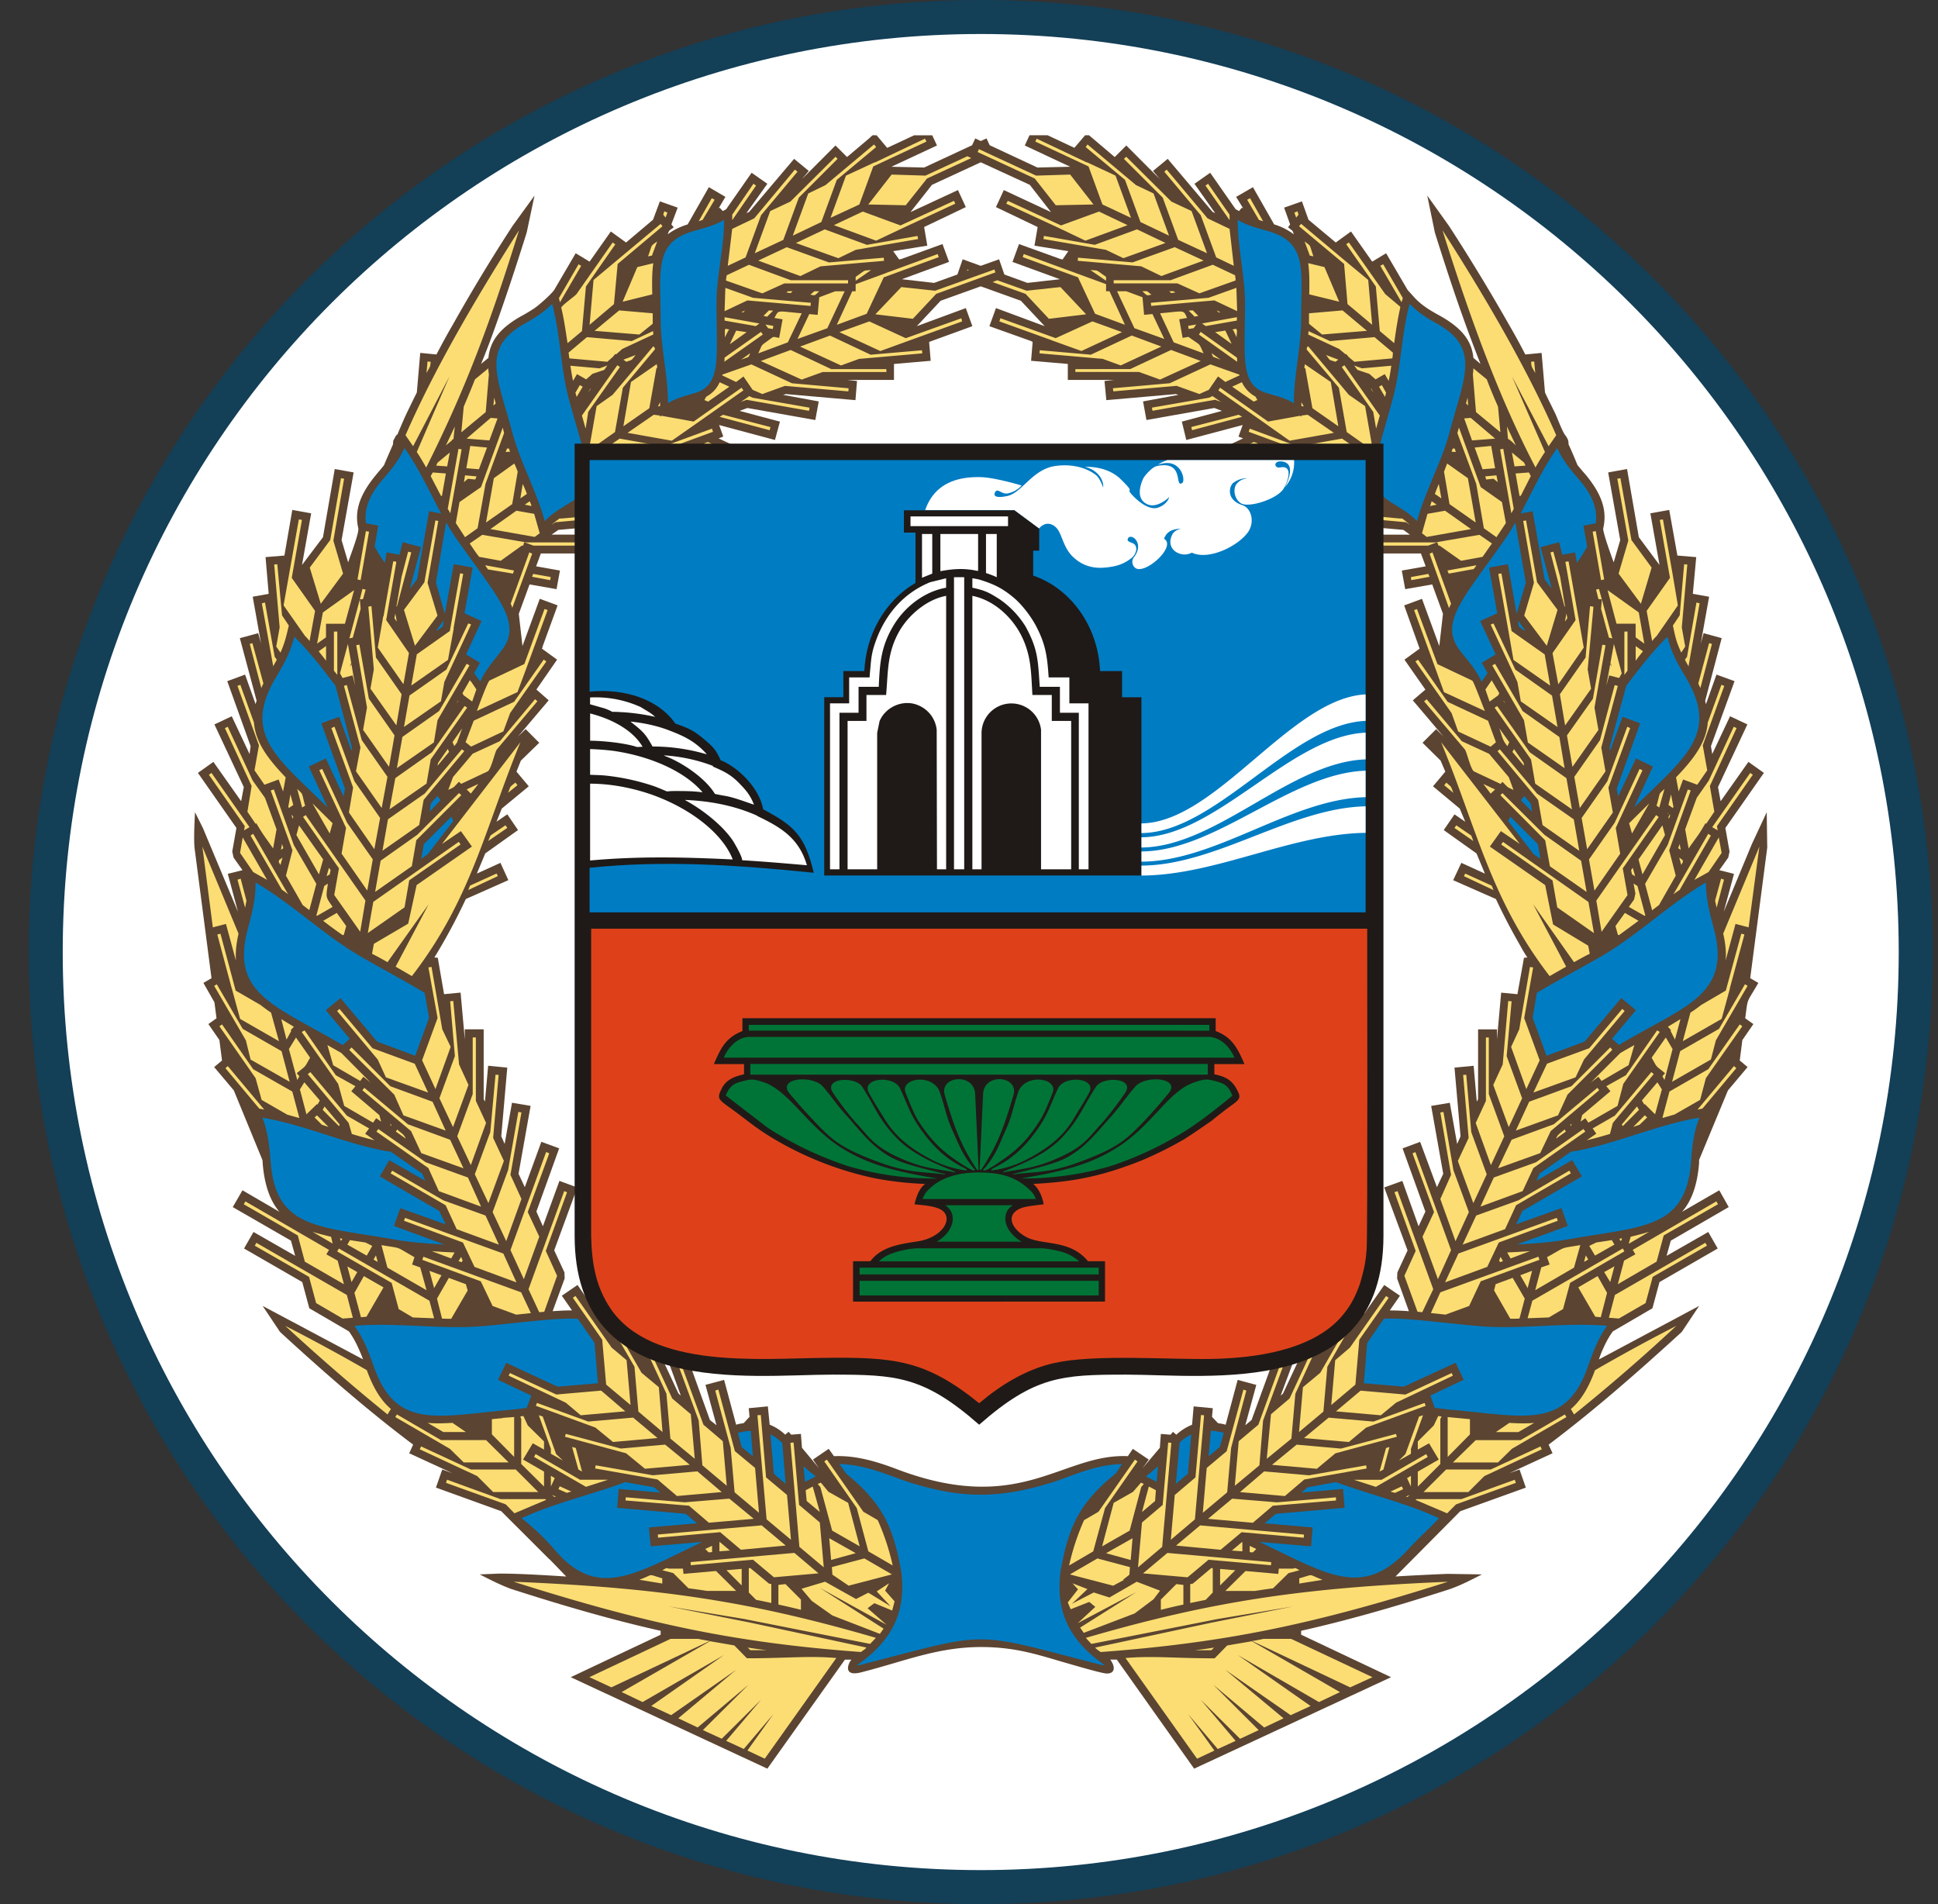 <svg xmlns="http://www.w3.org/2000/svg" width="57" height="56" fill="none" viewBox="0 0 57 56"><rect x="0" y="0" width="57" height="56" fill="#333333" stroke="none"/><g clip-path="url(#a)"><path fill="#fff" stroke="#133f57" d="M28.845.5c15.188 0 27.5 12.312 27.5 27.5s-12.312 27.5-27.5 27.5-27.5-12.312-27.5-27.5S13.657.5 28.845.5Z"/><path fill="#5b4431" d="M33.172 42.826c-1.928-.085-3.131 1.743-6.724.409-.525-.2-1.203-.44-1.92-.409l-.155-.216-.462.316.177.255-.501-.602-.031-.408-.285.023-.077-.085-.1.085a1.4 1.4 0 0 0-.456-.293l-.054-.54-.562.054.023.254c-.263.278-.085.14-.394.232l-.354-1.319-.548.147.324 1.187-.193-.154-.686-1.905-.532.193.362.995-.069-.062-.864-1.85-.509.23.131.286-.694-1.218-.377.223a.13.13 0 0 0-.077-.023l-.579-.84-.462.316.3.432c-.177 0-.362.008-.57.023l.354-.964-.007-.177-.301-.648.679-1.85-.525-.193-.486 1.334-.192-.432.67-1.859-.524-.192-.486 1.334-.185-.394.355-1.997-.547-.092-.216 1.21-.1-.223.177-2.02-.563-.055-.093 1.057-.038-.077v-2.051h-.555v.3l-.124-1.38-.486.046-.185-1.071-.1-.008a17.698 17.698 0 0 0 .925-1.72l1.25-.555-.232-.509-.694.316.247-.593.964-.687-.316-.462-.316.216.154-.386.794-.655-.362-.432.13-.324.54-.524-.4-.401-.224.216.902-1.064-.362-.317.609-.879-.447-.324.023-.046h-.008l.447-1.226-.524-.193L15.367 19l-.108-.948.316-.864.794.139.1-.547-.701-.124.139-.378h1.55v-.555h-1.234l.2-.139 2.02-.177-.046-.563-1.056.093.077-.047 2.02-.354-.1-.556-.308.055 1.35-.363-.124-.463.13-.046 1.096.51.231-.51-.578-.27.138-.054-.123-.339 1.643.44.146-.54-1.187-.316.23-.085 1.998.354.1-.547-1.048-.193.084-.023 2.044.178.046-.563-.285-.031h1.372v-.47l1.08-.093-.046-.555 1.272-.463-.193-.532-1.442.532.702-.748 1.18-.424 1.18.424.701.748-1.434-.532-.193.532 1.234.44h-.008l.046.023-.046.555 1.08.092v.47h1.372l-.293.032.054.563 2.044-.178.077.023-1.041.193.1.547 1.997-.354.224.085-1.18.316.131.54 1.658-.44-.123.34.138.053-.578.27.231.51 1.087-.51.132.046-.124.463 1.357.363-.316-.055-.092.556 2.02.354.07.047-1.057-.093-.046.563 2.028.177.192.14h-1.226v.554h1.55l.14.378-.703.124.1.547.795-.139.316.864-.108.948-.509-1.388-.524.193.455 1.272-.447.324.616.88-.37.316.902 1.064-.215-.216-.401.4.532.525.138.324-.362.432.787.655.161.386-.316-.216-.316.462.964.687.247.593-.694-.316-.24.51 1.258.554c.208.448.447.902.686 1.319.077.139.154.277.239.4l-.1.009-.193 1.071-.478-.046-.124 1.38v-.3h-.555v2.05l-.038.078-.093-1.057-.563.054.178 2.02-.1.224-.216-1.21-.548.092.355 1.997-.185.394-.494-1.334-.517.192.671 1.859-.2.432-.478-1.334-.532.192.686 1.851-.3.648-.008.177.347.964a7 7 0 0 0-.563-.023l.3-.432-.462-.316-.586.84a.2.2 0 0 0-.077.023l-.37-.223-.702 1.218.139-.285-.517-.231-.864 1.85-.07.062.371-.995-.532-.193-.694 1.905-.185.154.324-1.187-.548-.147-.354 1.319c-.309-.093-.124.054-.401-.232l.023-.254-.563-.054-.046.54a1.5 1.5 0 0 0-.463.293l-.1-.085-.07.085-.285-.023-.03.408-.51.602.185-.255-.47-.316zM32.03 3.978h-.115l-.316.37-.787-.37h-.532l-.139.301 1.334.625-.964.023-1.403-.656-.093-.2-.17.077-.161-.077-.093.2-1.41.656-.965-.023 1.342-.625-.139-.3h-.532l-.794.37-.309-.37c-.154 0-.092-.024-.223.092l-.648.547-.34-.339-.986.987.2-.239-.431-.355-1.32 1.558-.084.039.617-.864-.463-.324-.748 1.072-.1.054-.092-.1-.031.023.2-.34-.486-.285-.624 1.095c-.247.077-.44.178-.586.293.054-.139.015-.085.177-.208l-.07-.085.186-.493-.524-.185-.201.54-.794.67-.447-.324-.625.887-.409-.247-.632 1.08c-.1.139-.44.44-.586.54a5 5 0 0 1-.401.239c-.648.37-.902.748-.948 1.218l-.216.177c.092-.216.177-.44.262-.663.362-.979.71-2.02 1.08-3.2l.23-1.087-.647.894a52 52 0 0 0-1.75 2.892q-.255.438-.486.887l-.478-.046-.1 1.164q-.16.322-.309.632c-.093.2-.177.401-.262.602l-.039.03-.085.155-.007.108c-.085.2-.178.4-.262.609-.07.092-.147.177-.216.262-.525.624-.656 1.11-.54 1.604.015.162-.247.825-.3.995l-.194-.656.355-1.99-.555-.1-.347 2.005-.617.818.27-1.52-.555-.1-.232 1.342-.555.046.093 1.08-.47.085.246 1.38-.085-.308-.54.146.494 1.843c-.015.03-.023.07-.03.1l-.31-.871-.524.193.687 1.912-.031.231-.524-1.11-.51.239.864 1.843-.077.416-.817-1.157-.455.324 1.133 1.62-.123.694.039.177.262.37-.432.108.3 1.118-1.033-2.467-.231-.463c-.015.293-.039.756-.015 1.041l.5 3.84-.238.139.324.57.061.47-.239.17.324.47.077.602-.231.193.578.686.84 2.044c.008.03.008.061.008.092.054.663.224 1.118.494 1.435l-1.087-.633-.286.494 1.712.987.124.447-1.226-.702-.278.486 1.712.987.208.771 1.164.679c.124.17.216.347.293.524.047.1.085.2.124.3l-2.954-1.572.51.763c1.434 1.319 2.675 2.383 3.917 3.316l-.116.254 1.272.586-.3-.108-.186.532 1.92.694 1.412 1.411h.007l.494.51c-.51-.032-1.458-.093-2.005-.085l-.54.023c.3.154.617.316.933.431 1.635.525 3.038.926 4.388 1.227v.115l-2.645 1.25 5.783 2.69 2.282-3.207h.193c-.092.092-.277.524.3.37 1.296-.332 2.252-.748 3.556-.74.91.007 1.526.192 2.328.431.093.023 1.165.347 1.319.347.254.008.262-.2.108-.408h.193l2.274 3.207 5.791-2.69-2.645-1.25v-.115c1.342-.301 2.753-.702 4.38-1.227.347-.123.617-.27.94-.431l-1.01-.016q-.807.033-1.534.077l1.905-1.92 1.928-.694-.185-.532-.301.108 1.272-.586-.115-.254c1.241-.933 2.475-1.997 3.917-3.316l.509-.763-2.946 1.573q.046-.15.116-.301c.077-.177.17-.355.293-.524l1.164-.679.208-.771 1.712-.987-.278-.486-1.226.702.124-.447 1.704-.987-.278-.494-1.095.633c.278-.317.448-.772.502-1.435v-.092l.848-2.044.578-.686-.231-.193.077-.601.324-.47-.24-.17c.086-.64.024-.409.386-1.041l-.239-.139.501-3.84-.015-1.041-.432.925-.833 2.005L51 25.7l-.432-.108.263-.37.038-.177-.123-.694 1.133-1.62-.455-.324-.817 1.157-.077-.416.863-1.843-.509-.24-.524 1.111-.038-.231.694-1.912-.532-.193-.309.871c-.008-.03-.015-.07-.023-.1l.486-1.843-.532-.146-.085.308.247-1.38-.479-.085.1-1.08-.554-.046-.24-1.342-.555.1.27 1.52-.609-.818-.347-2.005-.555.1.355 1.99-.193.656c-.054-.155-.309-.841-.309-.995.116-.494-.007-.98-.532-1.604-.077-.085-.146-.17-.223-.262-.085-.208-.17-.409-.263-.61-.007-.038.024-.107-.092-.262-.085-.1-.224-.478-.293-.632-.1-.208-.208-.416-.308-.632l-.1-1.164-.479.046a20 20 0 0 0-.486-.887 57 57 0 0 0-1.758-2.892l-.64-.894.224 1.087c.37 1.18.717 2.221 1.087 3.2q.127.338.255.663l-.209-.177c-.046-.47-.3-.848-.948-1.218-.293-.162-.532-.293-.771-.54l-.216-.24-.632-1.079-.409.247-.624-.887-.448.324-.802-.67-.193-.54-.524.185.177.493-.061.085c.162.131.123.077.17.208a1.8 1.8 0 0 0-.579-.293l-.624-1.095-.494.286.208.339-.038-.023-.085.1-.1-.054-.748-1.072-.463.324.61.864-.078-.039-1.319-1.558-.431.355.2.24-.987-.988-.34.34zm-3.184.795 1.442.663.624.802-1.388-.648-.231.501 1.226.586-.093.548.995.162-.17.246-.046-.015.008.008-1.242-.448-.192.525 1.395.509-.956.108-.678-.247-.155-.447-.54.192-.531-.192-.155.447-.686.247-.948-.108 1.388-.51-.193-.524-1.234.448v-.008l-.038.015-.178-.246 1.003-.162-.093-.548 1.226-.586-.231-.501-1.396.648.632-.802z"/><path fill="#007cc3" d="M24.69 43.057c.825.015 1.588.401 2.112.555 1.489.463 2.591.463 4.095 0 .524-.154 1.28-.54 2.105-.555l-.193.285c-1.126.903-1.396 1.65-1.62 2.892-.076.71-.076 1.766 1.25 2.699l.054.046-.077-.008c-3.94-1.01-3.2-1.01-7.133 0l-.085.008.062-.046c1.326-.933 1.326-1.99 1.25-2.7-.224-1.24-.502-1.988-1.62-2.89zm16.709 2.53c.309-.34.632-.625.925-.934-.925-.44-2.058-.701-3.03-1.064l-.833.154-.185.154 1.226-.107.046.555-2.02.177-.331.278 1.41.123-.046.555-1.519-.13c1.982.94 3.023 1.68 4.357.238m-5.405-3.448a2.4 2.4 0 0 0-.378-.061l-.07.755.332-.277zm-.956.047c-.054.023-.347.193-.347.277l-.108 1.18.354-.3zm-.98.933a3 3 0 0 1-.355.3c.1.054.209.108.317.162zm12.638-2.907c.147-.417.293-.825.571-1.219-1.257-.108-2.53.116-3.786.008-1.203-.108-2.113-.247-2.776-.216l-.493.71-.1 1.187 1.18.1 1.518-.701.24.5-.98.463.131.363q.198.022.386.046c2.228.193 3.446.617 4.11-1.241m3.038-6.023c.031-.431.07-.87.247-1.318-1.241.208-2.429.763-3.67.987a.5.5 0 0 0-.108.015l-.918.64-.1.216 1.056-.609.286.478-1.75 1.018-.186.393 1.334-.478.185.525-1.495.547c.493-.03.986-.062 1.472-.147 2.198-.393 3.493-.293 3.647-2.267m.664-6.908c-.108-.41-.224-.833-.224-1.327-1.087.64-2.013 1.558-3.108 2.19-.74.424-1.372.756-1.866 1.057l-.123.732.409 1.118 1.118-.416 1.08-1.28.431.354-.702.84.201.186c1.912-1.149 3.339-1.45 2.784-3.454m-.802-7.334c-.224-.37-.44-.74-.555-1.218-.448.44-.833.94-1.211 1.442l-.494 1.828.016.084.37-1.002.517.193-.687 1.92.039.231.524-1.118.501.239-.555 1.203c1.489-1.473 2.506-2.144 1.535-3.802M44.83 23.41a1 1 0 0 1-.1.123l.332.34c-.054-.31 0-.186-.232-.463m-.408.609c-.023.046-.047.085-.062.13l.748.973.2.138-.077-.432zm2.02-9.916c-.24-.278-.478-.556-.64-.926-.424.594-.733 1.28-1.08 1.928l.355-.07.355 2.005.208.27-.331-1.218.547-.146.093.37.377-.07.054.309c.116-.17.216-.324.301-.478l-.108-.617.362-.07c.054-.4-.077-.802-.493-1.287m-1.874 1.264a5 5 0 0 1-.354.563c-1.142 1.627-1.897 2.375-1.288 3.185.223.293.478.555.648.933.061-.085.123-.17.177-.255l-.17-.3.409-.247-.455-.98.501-.23-.239-1.343.555-.1.255 1.465.27-.925zm.27 3.185.015-.016-.208-.293c.039.24-.015.155.193.309m-2.568-9.03c-.285-.162-.562-.324-.81-.586-.246.902-.246 1.874-.493 2.776-.455 1.704-.856 2.545-.1 3.03.27.178.563.324.81.587.246-.903.732-1.75.964-2.645.431-1.604.902-2.445-.37-3.162m-5.05-2.745c-.27-.077-.54-.146-.818-.308 0 .825.216 1.65.216 2.467 0 1.55-.154 2.367.602 2.614.27.085.555.139.833.309 0-.833.215-1.65.215-2.476 0-1.465.209-2.282-1.048-2.606M16.308 45.571a7 7 0 0 0-.964-.918c.925-.44 2.082-.701 3.046-1.064l.848.154.185.154-1.226-.107-.046.555 2.02.177.331.278-1.418.123.054.555 1.519-.13c-1.982.94-3.085 1.719-4.35.223m5.397-3.431a2.3 2.3 0 0 1 .378-.062l.062.755-.332-.277zm.957.046q.172.081.347.254l.1 1.203-.347-.3zm.971.933c.116.108.231.208.363.3-.1.054-.209.108-.317.162zm-12.63-2.907c-.147-.417-.293-.825-.579-1.219 1.257-.108 2.537.116 3.794.008 1.203-.108 2.105-.247 2.776-.216l.494.71.1 1.187-1.188.1-1.511-.701-.24.5.98.463-.139.363-.385.046c-2.221.193-3.44.617-4.102-1.241m-3.039-6.023c-.038-.431-.069-.87-.246-1.318 1.241.208 2.421.763 3.662.987.039 0 .077.008.116.015l.918.64.1.216-1.064-.609-.278.478 1.75 1.018.186.393-1.334-.478-.185.525 1.488.547c-.486-.03-.987-.062-1.465-.147-2.198-.393-3.493-.293-3.648-2.267m-.663-6.908c.108-.41.224-.833.216-1.327 1.095.64 2.02 1.558 3.116 2.19.74.424 1.364.756 1.858 1.057l.13.732-.408 1.118-1.118-.416-1.08-1.28-.431.354.702.84-.201.186c-.046-.023-.093-.054-.139-.077-1.928-1.118-3.177-1.465-2.645-3.378m.802-7.334c.224-.37.432-.74.555-1.218.448.44.833.94 1.211 1.442l.486 1.828-.016.084-.362-1.002-.524.193.694 1.92-.039.231-.524-1.118-.501.239.555 1.203c-1.496-1.473-2.506-2.144-1.535-3.802m4.766 3.463c.023.046.061.084.092.123l-.324.34c.047-.31-.007-.186.232-.463m.408.609a1 1 0 0 1 .054.13l-.748.973-.193.138.078-.432zm-2.02-9.916c.24-.278.478-.556.64-.926.424.594.733 1.28 1.08 1.928l-.355-.07-.355 2.005-.208.27.324-1.218-.54-.146-.092.37-.378-.07-.054.309a6 6 0 0 1-.301-.478l.108-.617-.362-.07c-.054-.4.077-.802.493-1.287m1.866 1.264c.116.193.231.386.363.563 1.133 1.627 1.896 2.375 1.28 3.185-.216.293-.47.555-.64.933a5 5 0 0 1-.178-.255l.17-.3-.409-.247.455-.98-.501-.23.239-1.343-.555-.1-.262 1.465-.263-.925zm-.27 3.185c0-.008-.008-.016-.015-.016l.216-.293c-.047.24.007.155-.2.309m2.576-9.03c.277-.162.563-.324.81-.586.246.902.246 1.874.485 2.776.463 1.704.864 2.545.108 3.03-.27.178-.563.324-.81.587-.246-.903-.732-1.75-.963-2.645-.432-1.604-.91-2.445.37-3.162m5.043-2.745c.27-.077.547-.146.825-.308 0 .825-.224 1.65-.224 2.467 0 1.55.154 2.367-.601 2.614-.27.085-.548.139-.826.309 0-.833-.215-1.65-.215-2.476 0-1.465-.209-2.282 1.04-2.606"/><path fill="#fbdd73" d="m27.535 8.643-.686.733-1.103-.132.763-.801.995.107 1.743-.624.03.085zm-.27-3.393-.625.787-1.102-.023.686-.88.995.031 1.233-.57.116.054zm-1.535-.478v.008l1.473-.702.047.085-1.566.732-.409 1.119-.848.393.455-1.242zm-1.118.517-.455 1.241-.84.401.455-1.241.509-.247 1.426-1.195.062.077zm-1.118.524-.455 1.242-.84.393.455-1.242.593-.277 1.327-1.319.061.062zm-1.11.517-.455 1.241-.524.247.13-1.087.648-.309 1.196-1.434.077.062zm-.848-.016.624-.91.077.054-.701 1.018zm-.987.193.385-.678.085.046-.355.594c-.038.015-.085.023-.115.038M19.06 7.54c.138-.378.061-.285.27-.44l-.155.417zm.447-1.226.03-.1.093.039-.054.146zm7.11.363 1.48-.687-.039-.084-1.573.724-1.11-.408-.849.4 1.242.456zm-1.119.524-1.241-.455-.848.401 1.249.447.509-.246 1.835-.317-.016-.092zm-1.118.517L23.14 7.27l-.84.394 1.24.455.594-.286L26 7.671l-.007-.092zm-1.118.524-1.234-.455-.655.309c-.008.053-.016.1-.023.154l1.072.378.647-.293h1.874v-.093zm-1.11.517-.818-.293-.023.686.67-.316 1.86.162.007-.093zm-.84.67.917.162.108-.077-1.026-.185zm1.28.224.138.023.015-.092-.231-.039zm3.461-1.62h-.007l1.534-.562.03.092-1.618.594-.502 1.072-.879.324.455-.987h.1v-.208zm-1.21.533-.51 1.087-.878.316.347-.732.246.023.047-.517.47-.177zm.323-.424c.317-.216.201-.178.455-.2l-.454.315zM23.58 9.214l-.409.855-.87.324c.13-.277.069-.216.269-.362.216-.154.139-.131.347-.093l.1-.547-.239-.039c.131-.254.062-.2.802-.138m.255-.548c.146-.123.077-.1.262-.1-.147.131-.108.131-.262.1m-1.257.632-.008.016-.116-.023.162-.162.124.007zm-.51 1.088c-.069.146-.007.092-.27.192zm-.593-.27h-.008l.185-.393.309.046zm1.658-1.512.038-.038h.14l-.055.054zM21.42 9.723l-.1.2v-.224l.023-.03.108.023zm.493-.594-.053.061-.054-.007zm4.85.879 1.535-.555-.023-.093-1.635.586-1.072-.493-.879.316 1.203.555zm-1.156.424-1.195-.563-.88.324 1.204.555.532-.193 1.858-.162-.008-.092zm-1.157.424-1.195-.563-.879.324 1.203.547.617-.223h1.874v-.085zm-1.156.416-1.195-.555-.856.301v.023l.408.193.216-.162.27.393.285.124.664-.24 1.866.162.007-.092zm-1.157.425-.1-.047-.247.17.17-.062 1.835.324.015-.093zm-.686-.324-.285-.131a.87.87 0 0 1-.394.424l-.054.1.108.046zm-.285.886 1.472.394.023-.093-1.395-.362zm-.47.787.67.316.046-.085L20.82 13zm-1.512-4.388-.872.216.432-1.018.47-.115c-.038.27-.038.578-.03.917m-1.01-1.025 1.257-1.049.054.07-1.319 1.11-.108 1.18-.717.609.116-1.319zm-.941.794-.116 1.31-.424.356c-.054-.34-.1-.694-.185-1.041 0-.062.378-.324.447-.401l1.065-1.52.077.055zm-.794.34.578-.995.077.046-.624 1.072zm-1.858 3.1-.07.06.023-.23c.016.054.031.115.046.17m-.201-.857-.093 1.11-.717.594.07-.755q.17-.395.331-.802l.393-.324q.002.094.016.177m-1.002 1.535-.039.362-.023.023h-.023v.023l-.178.147zm-.833-1.573.03-.34.093.008c-.015.162-.008.123-.123.332m6.654-1.758-.987-.085-.724.601 1.318.108.393-.316zm-.617.817-1.318-.116-.54.455.023.17 1.118.1c.131-.123.147-.116.232-.231l.023.015.185-.162.91-.424c0-.03 0-.07-.008-.1zm-.948.802-.856-.077c.023.154.046.3.077.447l.116-.2.27.154.185-.162.347-.116.092-.13zm.787-.193c.2-.07.13-.023.277-.2l-.362.138zm-1.126.91.084-.116h-.015zm-2.66.756-.201-.016-.71.61.671.053zm-.309.856-.494-.047-.115.656.37.03zm-1.095.146-.362.3c-.016.032-.024.055-.039.086l.324.023zm1.643-.015.13-.008a.4.4 0 0 1-.03-.093h-.062zm-1.905 1.287.03.008.116-.663-.385-.03-.062.107zm.678-.4.116-.1.216.022.039-.092-.34-.031zm5.768-2.237-.061.008.061-.123zm1.897-1.426 1.072-.756.054.077-1.134.802q.01-.068.008-.123m-1.982.3-.023.016-.208 1.172-.763.532.223-1.303.756-.524c.008.03.015.069.015.107m-1.01.586-.231 1.304-.71.5q-.021-.066-.03-.123l.2-1.14.47-.332 1.196-1.427c.015.016.061.046.046.093zm-1.018.71-.077.493-.108-.385 1.041-1.48.077.053zm-1.804 2.413-.193.132.07-.425q.068.141.123.293m1.427-2.976.13-.224.085.047-.177.3zm-1.697 2.321-.162.956-.77.54.23-1.303.602-.432c.038.077.07.162.1.239m-.948.362-.232 1.303-.37.263-.27-.417.108-.617.633-.44.64-1.75.038.163zm-1.11.733.316-1.766.092.016-.332 1.881c-.023-.046-.046-.092-.077-.131m7.363-2.545 1.334-.94-.054-.078-1.41.995-.941-.17-.047.024v-.031l-.185-.023-.771.532 1.303.231zm-1.018.71-1.287-.232-.771.533 1.295.23.478-.323 1.743-.64-.031-.093zm-1.002.701-1.049-.185c.039.255.039.478-.023.671l.309.054.547-.378 1.797-.493-.023-.085zm-1.01.71-.139-.023a.9.9 0 0 1-.224.277l.186-.123 1.843-.332-.016-.092zm-1.92.2-.147.1.2.04q-.02-.07-.053-.14m.91.51-.023-.009a2 2 0 0 0-.247.193l.116-.077 1.858-.17-.008-.092zm-.779-.14-.524-.092-.764.54 1.303.231.147-.108zm-.231.84-1.296-.223-.37.255c.1.146.185.277.278.393l.632.116.624-.447h.04l.03-.1.27.1h1.534v-.093zm-1.126.795.732.123.031-.092-.848-.154c.03.046.054.085.085.123m1.295.216.532.1.016-.092-.517-.093zm-5.937-1.08-.602.81.324 1.064.656-.887-.286-.971.316-1.82-.092-.015zm.894 1.18.247-1.426-.092-.016-.247 1.42zm-.192.293-.918.656-.17.917.262-.185v-.4h.556zM9.59 19l-.215.154c.069.093.146.185.215.278zm.702.609.046-.077-.015-.023zm-1.75 3.755-.062.363.016.038.13-.092zm.115.548-.084.061.038.108.016-.054-.047-.061zm-.362.91-.03.17.069-.047zm-.085.47c-.015.077-.023.046.039.146l.061-.216zm.293-8.405.286-1.612.092.016-.3 1.704.686.971-.162.887q-.06-.079-.131-.146l-.633-.902zm-.208 1.21.2.301c-.077.316-.115.502-.246.795l-.124-.178.1-.563-.161-1.85.092-.008zm-.216 1.219.062.085a3 3 0 0 1-.116.208l.008-.03-.332-1.836.093-.023zm-.393.918-.34-1.296.078-.023.324 1.187c-.024.039-.039.085-.062.132m.717 2.629-.077.416-.131-.354-.417.154-.293-.424.131-.733-.632-1.75.085-.031.401 1.11c.046.579.401 1.057.933 1.612m-.972.092.363.51.34.925-.101.563c-.293-.417-.278-.378-.494-.74l-.023.015-.239-.355.124-.756-.787-1.704.085-.038zm.016 2.692-.386-.563.077-.455.718 1.249zm-.27-1.227.023-.123-1.056-1.511.077-.054 1.118 1.596zm8.089-17.65c-.887 2.853-1.596 4.712-2.73 6.979-.093-.155-.177-.309-.278-.455l.964-2.229-1.072 2.059-.223-.324c.817-1.874 1.982-3.894 3.339-6.03m-2.784 10.356-.601.81.324 1.056.663-.887-.293-.964.316-1.82-.085-.015zm-.81 1.157-.046-.24c-.03.17-.046.108.046.24m.008-.463.417-1.573-.093-.023-.193.74-.154.887zm-2.005 7.703-.07.247.093-.054c.031-.154.039-.108-.023-.193m-.03.463-.108.07-.232.87.023.008.455-.262c-.208-.308-.2-.254-.139-.686m.439 1.519.03-.016.07-.254-.277-.386-.401.232q.278.217.578.424m.193-8.729.308-1.149.023.278-.231.848zm.308-1.149.077-.308.093.023-.077.277zm-.509 2.313L10 19.801l.232-.864.215 1.226-.077-.3zm-.254-.215v-1.15h.1v1.273c-.03-.039-.07-.085-.1-.123m-.039 4.487-.085.301-.508-.887zm-.817-.547.015.023-.092.062-.147-.548c.185.178.124.085.224.463m.54 1.611-.124.44-.663-1.157.077-.285zm-.864-.424.663 1.142-.208.778v-.007l-.193-.147-.493-.864.192-.747-.64-1.759.093-.03zm-.347 1.319-.925-1.596.077-.054L8.473 26.3a2 2 0 0 0-.177-.131m5.05-7.688h-.007l.285-1.604-.092-.015-.301 1.696-.972.686-.162.918 1.08-.756zm-.215 1.21-1.087.764-.162.925 1.087-.755.1-.57.787-1.69-.085-.03zm-.216 1.22-1.08.762-.162.918 1.088-.756.108-.655.94-1.612-.084-.046zm-.208 1.21-1.08.763-.17.918 1.088-.756.123-.71 1.072-1.526-.077-.046zm-.216 1.218-1.08.756-.162.925 1.08-.756.131-.74 1.195-1.434-.07-.054zm-.216 1.21-1.08.764-.162.918 1.08-.756.131-.764 1.326-1.326-.07-.061zm-1.296 1.975-.161.917 1.08-.756.138-.794 1.511-1.056-.054-.077zm.294-8.405.007.007.286-1.619.092.015-.3 1.712.67.972-.162.918-.755-1.08zm-.216 1.218.755 1.08-.154.917-.763-1.08.1-.57-.162-1.843.092-.015zm-.209 1.21.756 1.08-.162.925-.763-1.087.115-.655-.316-1.835.093-.016zm-.208 1.219.756 1.08-.17.917-.756-1.08.132-.701-.486-1.812.085-.023zm-.216 1.21.756 1.08-.17.918-.748-1.08.124-.732-.64-1.75.092-.04zm-.216 1.219.756 1.08-.162.917-.756-1.087.132-.756-.787-1.696.085-.039zm.54 2.29-.154.918-.763-1.08.138-.786-1.056-1.512.077-.054zm4.318-8.605.586-1.596-.084-.039-.548 1.511a.4.4 0 0 1 .046.124m.478 1.604.563-1.543-.092-.03-.594 1.619-1.026.486c-.069.069-.331.794-.37.894l1.195-.555zm-.424 1.156-1.187.555-.24.633.163.13.948-.447.2-.54 1.065-1.518-.077-.054zm-.416 1.157-.802.37-.578.686-.14.378c.209-.1.124-.046.317-.239l.062.062.786-.37c.1-.077.2-.54.262-.64l1.195-1.42-.069-.06zm-.633 1.257-.346.162.123.123zm-.609.779v.007l.047-.062zm1.48-.517.278-.224-.061-.077c-.185.154-.124.077-.216.3m-.585 1.419.563-.386-.054-.077-.44.3zm-.586 1.442.871-.41-.038-.076-.78.355zm.046-6.17q.021.015.03.04h.009l.154.23-.123.356-.255-.186-.03-.061zm-.347.602.008.008-.054.07zm.123.81-.154.424-.077.1-.054-.115zm-.424.61.039.084-.34.409.016-.085zM13 24.82l2.306-2.991c-1.048 2.552-1.45 4.626-3.192 6.878l-.478-.278.972-1.835-1.211 1.704a8 8 0 0 0-.455-.247l.054-.293 1.01-.593.247-1.134 1.627-1.133-.324-.455zM6.26 27.274l-.308-2.375 1.064 2.56c-.07.3-.092.563-.077.794l-.293-1.08zm6.37 10.98.138.517-.624-.024-.417-.246-.208-.771-1.604-.926.054-.085zm.223-.062.147.586c.092.008.185.008.27.008l.485-.833-.054-.185-.5-.185zm.725-1.072.03-.046-.045-.108-.078.124zm-3.54-6.153.864.871-.216-.17-.092.124-.794-.463-.17-.593zm-.161.656.578.323-.123.147.825.702.054.192-.147-.1-.092.131-.848-.493-.178-.648-1.072-1.527.085-.046zm.324 1.187.655.378-.116.154.278.193a11 11 0 0 1-.67-.185l-.093-.324-1.203-1.434.077-.062zm-.733.27-.216-.216.07-.062.339.34zm2.892 4.195.185.67-1.15-.663-.176-.663c.624.108.377.016.971.355l-.07.216zm-.887-4.218.023.061.015-.038zm.208.162-.038.061.293.209c-.062-.132-.085-.124-.255-.27m.949 4.156.138.509.216-.378zm.64-.363.1-.177a17 17 0 0 1-.671-.039zm-3.054.232.123.462.17-.293zm.57-.316.163-.286-.2-.1-.456-.07-.077.132zm-.794-.51.039.078.039-.062c-.024-.008-.054-.008-.078-.015m-.447-3.878-.054.1.478.478.023-.046zm-.594-.71-.13.209.192.732.309-.3.015.015.07-.123zm-.246-1.318-.208.34.246.91.062-.109-.077-.092c.293-.24.216-.147.393-.455zm-.432-.54.154.602.139-.255-.015-.023.092-.1q-.196-.117-.37-.224m1.658 7.102.185.694-1.15-.663-.207-.771-1.589-.918.047-.084 2.46 1.426-.078.131zm-.193-.702.046.2-.593-.346c.17.054.354.1.547.146m-2.113-3.77-.995-1.188.07-.061 1.072 1.28zm-.177-1.157 1.149.656.208.778c-.123-.03-.247-.069-.362-.1l-.748-.432-.178-.64-1.064-1.526.077-.054zm-.309-1.187 1.142.655.239.902-1.15-.655-.138-.563-.933-1.604.077-.046zm-.323-1.196v.008l-.425-1.588.093-.023.447 1.673.733.424q.148.117.308.224l.232.84-1.142-.655zm.393-2.367-.224-.825.093-.03.17.647zm3.215 11.328.193.717c.046-.008.108-.008.162-.016l.501-.863-.578-.332zm.633-1.103-.07.123.123.07zm-.856 1.164.177.671-.3.023-.78-.455-.208-.77-1.596-.918.046-.085zm5.127-.077.286.61-.432.046-.694-.255-.347-.725-1.72-.632.031-.092zm.216-.092.316.678c.054-.008.1-.008.147-.015l.378-1.057-.332-.732.625-1.727-.085-.031zm-4.588-7.087 1.242.455.393.848-1.241-.447-.24-.524-1.195-1.427.07-.061zm.525 1.118 1.241.455.386.849-1.242-.448-.27-.609-1.326-1.318.07-.07zm.516 1.118 1.242.455.393.84-1.241-.446-.301-.648-1.434-1.203.061-.07zm.525 1.118 1.241.448.386.856-1.242-.455-.308-.679-1.527-1.072.054-.077zm.516 1.119 1.242.447.393.856-1.242-.455-.323-.702-1.62-.94.047-.078zm1.766 1.565.386.848-1.234-.455-.34-.717-1.734-.64.03-.085zM12.87 29.94l-.455 1.242.393.848.447-1.241-.247-.517-.316-1.835-.092.015zm.509 1.119-.455 1.241.4.848.455-1.241-.277-.602-.17-1.866-.092.008zm.524 1.118-.455 1.241.4.848.448-1.241-.3-.648v-1.866h-.093zm.517 1.118-.455 1.241.4.848.455-1.241-.316-.679.162-1.85-.092-.008zm.524 1.118-.455 1.234.4.855.448-1.24-.324-.71.324-1.835-.092-.016zm.07 2.352.393.856.454-1.25-.339-.724.633-1.728-.093-.038zm-6.624 2.228c.87.447 1.665.88 2.398 1.303.192.532.424.903.71 1.142l-.101.161a62 62 0 0 1-3.007-2.606m4.187 2.853c.223.023.462.016.732 0 .131.093.262.178.393.27h-.663zm12.622 2.506.34 1.273.717.416a7 7 0 0 0-.44-1.334l-.424-.247-1.072-1.534-.077.054zm-1.071-.617.347 1.28.81.463-.34-1.28-.578-.324-.224-.27-.093.039zm-.016.733-.208-.748c-.062.03-.131.07-.208.108l.03.316zm.355 1.62.956-.255.81.47-1.273.332-.478-.324zm-.077-.849.779.44-.725.2zm-7.333-1.72h.825l-.648.209-1.527-.88.046-.084zm-.386.386-.247-.108.039-.085.34.154c-.047.016-.093.024-.132.039m3 2.228h.416l.016.155.956-.085.593.586h-.863c-.185-.03-.355-.054-.54-.077l-.447-.447-.324-.085c.139-.07.1-.07.193-.047m2.876 2.399h-.478l-.077-.077c.185.03.362.053.555.077m-1.805-2.977.1.1.101-.007v-.185zm.417-.193v.262l.308-.023-.3-.254c0 .015-.008.015-.008.015m.208.818.447.447v-.486zm.656-.062v.717l.215.216c.155.03.301.062.448.093v-.556l-.07-.015-.547-.455zm1.534 1.226v-.3l-.455-.456-.208.023v.579c.216.046.44.1.663.154m-.193-1.673.71.601-1.311.116-.617-.517-1.828.162-.007-.092zm.147-.178.717.602-.116-1.319-.609-.516-.162-1.835-.093.007zm-7.148-4.48 1.318-.115.71.609-1.311.116-.44-.37-1.68-.795.038-.077zm.94.795 1.319-.116.717.601-1.31.116-.517-.424-1.75-.64.03-.085zm.957.794 1.303-.116.724.594-1.318.116-.555-.455-1.797-.486.023-.085zm.94.786 1.311-.115.717.609-1.318.116-.57-.486-1.836-.324.015-.093zm.941.795 1.31-.108.718.593-1.319.116-.586-.501-1.866-.154.008-.093zm2.26.678.709.594-1.319.123-.609-.516-1.828.162-.007-.093zm-4.689-5.46.116 1.32.717.6-.116-1.318-.44-.37-1.063-1.519-.078.054zm.949.795.115 1.319.71.601-.108-1.319-.51-.424-.932-1.619-.085.046zm.94.794.116 1.319.717.594-.116-1.311-.547-.463-.787-1.696-.084.038zm.949.787.108 1.318.717.602-.116-1.311-.57-.486-.64-1.742-.085.03zm.94.802.116 1.31.717.602-.115-1.319-.594-.493-.486-1.812-.092.03zm1.057 2.105.717.601-.116-1.318-.617-.517-.154-1.835-.1.008zm2.776 3.902c-3.655-.27-6.254-.81-10.217-2.067 4.287.177 6.947.57 10.656 1.65l-.17.178-3.708-.733-2.221-.37 2.406.478 3.416.733c-.054.061-.093.077-.162.13m-2.83 3.138-.51-.24.764-1.071-.871 1.026-.517-.24 1.026-1.21-1.157 1.149-.555-.255 1.342-1.334-1.496 1.257-.57-.27 1.703-1.426-1.912 1.334-.586-.27 2.136-1.496-2.39 1.38-.617-.293 2.598-1.496.717.124.37.378c1.196 0 1.82-.078 2.63-.008zm-1.62-3.462-2.891 1.364-.648-.3 2.39-1.126h.81q.164.036.34.062m2.7-1.535.693-.208.91.509.363-.185.655.4-.409-.439.363-.239-.116.216.278.316-.07.27-.524-.216-.2.147.555.486-1.967-1.088 1.882 1.203-.108.154-1.396-.54-.609-.431zm-10.603-4.372h1.326l.663.656H13.64l-.409-.401-1.604-.933.046-.078zm.879.864h1.318l.664.663h-1.327l-.47-.47-1.689-.787.039-.085zm.871.871h1.319l.023.023-.933.394-.255-.263-1.758-.632.031-.093zm-.254-2.352v.447l.655.664v-1.18q-.009-.002-.007.008l-.324.023v.007zm.863-.008v1.327l.671.663v-.44l-.617-.354.286-.478.331.185v-.24l-.478-.47-.13-.277c-.032 0-.063.015-.093.015zm.872.88v.146l.355.2-.201-.192-.393-1.103-.116-.038zm0 .794v.316l.115-.247zm.03.563c.078.061.07.07.116.046zm.887-.687-.185-.694-.108-.03.185.663zm2.36 3.293v-.154c-.463-.131-.224-.124-.663.038v.008zM30.164 8.643l.686.733 1.095-.132-.755-.801-.995.107-.864-.308-.138.054zM28.5 7.941l-.047-.015-.015.038zm1.935-2.69.617.786 1.11-.023-.686-.88-1.002.031-1.681-.778-.039.084zm1.535-.479v.008l-1.48-.702-.04.085 1.566.732.408 1.119.841.393-.455-1.242zm1.118.517.455 1.241.84.401-.455-1.241-.517-.247-1.426-1.195-.054.077zm1.11.524.455 1.242.848.393-.455-1.242-.593-.277-1.327-1.319-.07.062zm1.118.517.455 1.241.517.247-.124-1.087-.647-.309-1.203-1.434-.07.062zm.848-.016-.632-.91-.077.054.71 1.018zm.987.193-.385-.678-.085.046.347.594zm1.48 1.033c-.13-.378-.06-.285-.261-.44l.154.417zm-.439-1.226-.03-.1-.093.039.054.146zm-7.11.363-1.487-.687.046-.084 1.565.724 1.118-.408.84.4-1.24.456zM32.2 7.2l1.241-.455.84.401-1.24.447-.517-.246-1.835-.317.015-.092zm1.11.517 1.242-.448.848.394-1.242.455-.593-.286-1.866-.162.007-.092zm1.118.524 1.242-.455.655.309c.008.053.016.1.016.154l-1.065.378-.647-.293h-1.874v-.093zm1.118.517.818-.293.023.686-.67-.316-1.86.162-.007-.093zm.833.67-.917.162-.108-.077 1.025-.185zm-1.272.224-.147.023-.015-.092.239-.039zm-3.462-1.62-1.535-.562-.03.092 1.626.594.502 1.072.879.324-.455-.987h-.1v-.208zm1.21.533.51 1.087.878.316-.347-.732-.246.023-.047-.517-.478-.177zm-.323-.424c-.317-.216-.201-.178-.463-.2l.462.315zm1.588 1.072.4.855.88.324c-.154-.331-.062-.208-.447-.485l-.17.03-.1-.547.231-.039c-.116-.254-.062-.2-.794-.138m-.255-.548c-.162-.123-.084-.1-.27-.1.147.123.108.139.27.1m1.257.632v.016l.124-.023-.162-.162-.124.007zm.51 1.088.046.108.223.084zm.593-.27-.185-.393-.3.046zm-1.658-1.512c-.062-.046-.023-.038-.177-.038l.054.054zm1.712 1.119.092.2c0-.139.031-.2-.015-.254l-.108.023zm-.494-.594.054.061.054-.007zm-4.857.879h.007l-1.542-.555.031-.093 1.627.586 1.08-.493.87.316-1.194.555zm1.156.424 1.203-.563.871.324-1.195.555-.532-.193-1.858-.162.008-.092zm1.157.424 1.203-.563.871.324-1.195.547-.617-.223h-1.874v-.085zm1.164.416 1.195-.555.849.301q.009.012.007.023l-.416.193-.216-.162-.27.393-.278.124-.67-.24-1.859.162-.015-.092zm1.157.425.1-.047.247.17-.17-.062-1.843.324-.015-.093zm.678-.324.286-.131a.92.92 0 0 0 .4.424l.055.1-.108.046zm.293.886-1.472.394-.023-.093 1.395-.362zm.47.787-.678.316-.038-.085.593-.277zm1.504-4.388.88.216-.432-1.018-.478-.115c.038.27.038.578.03.917m1.01-1.025-1.249-1.049-.061.07 1.326 1.11.1 1.18.725.609-.116-1.319zm.949.794.116 1.31.424.356c.046-.34.1-.694.177-1.041V9.02l-.44-.37-1.071-1.52-.077.055zm.794.34-.578-.995-.085.046.625 1.072zm1.859 3.1.061.06-.015-.23c-.016.054-.031.115-.046.17m.2-.857.093 1.11.717.594-.07-.755a15 15 0 0 1-.331-.802l-.394-.324q-.001.094-.015.177m1.002 1.535.031.362c.085.046.155.123.232.193zm.833-1.573-.03-.34-.093.008c.015.162.008.123.123.332M38.5 9.214l.987-.085.717.601-1.319.108-.385-.316zm.617.817 1.31-.116.54.455c0 .054-.008.116-.015.17l-1.118.1c-.14-.123-.155-.116-.24-.231l-.015.015-.193-.162-.91-.424c.008-.03.008-.07.008-.1zm.94.802.864-.077c-.023.154-.046.3-.077.447l-.116-.2-.27.154-.185-.162-.347-.116-.1-.13zm-.779-.193c-.208-.07-.138-.015-.277-.2l.362.138zm1.119.91-.078-.116h.016zm2.668.756.192-.016.718.61-.68.053zm.308.856.486-.047.115.656-.37.03zm1.095.146.362.3c.008.032.023.055.039.086l-.324.023zm-1.65-.015-.123-.008c.007-.03.023-.062.03-.093h.062zm1.912 1.287-.038.008-.116-.663.393-.03c.016.038.039.069.054.107zm-.678-.4-.124-.1-.216.022-.03-.092.331-.031zm-5.776-2.237.07.008-.07-.123zm-1.897-1.426-1.064-.756-.054.077 1.126.802c0-.046 0-.085-.008-.123m1.982.3.03.016.209 1.172.763.532-.223-1.303-.764-.524c0 .03-.007.069-.015.107m1.018.586.231 1.304.71.5a.6.6 0 0 1 .03-.123l-.2-1.14-.478-.332-1.195-1.427-.039.031c0 .023 0 .046-.008.062zm1.01.71.085.493.108-.385-1.041-1.48-.077.053zm1.812 2.413.193.132-.077-.425a12 12 0 0 0-.116.293m-1.434-2.976-.124-.224-.084.047.177.3zm1.704 2.321.162.956.77.54-.23-1.303-.61-.432c-.03.077-.061.162-.092.239m.948.362.224 1.303.37.263.278-.417-.116-.617-.625-.44-.64-1.75-.046.163zm1.103.733-.308-1.766-.093.016.331 1.881q.036-.07.07-.131m-7.356-2.545-1.334-.94.054-.078 1.41.995.941-.17.04.024v-.031l.184-.023.771.532-1.303.231zm1.01.71 1.295-.232.771.533-1.303.23-.47-.323-1.743-.64.031-.093zm1.01.701 1.041-.185c-.03.255-.03.478.023.671l-.3.054-.548-.378-1.797-.493.023-.085zm1.01.71.139-.023c.054.1.123.192.224.277l-.185-.123-1.843-.332.015-.092zm1.912.2.147.1-.193.04zm-.91.51.031-.009c.085.054.162.124.24.193l-.116-.077-1.859-.17.008-.092zm.787-.14.517-.092.763.54-1.303.231-.139-.108zm.231.84 1.296-.223.37.255c-.108.146-.193.277-.278.393l-.632.116-.632-.447h-.031l-.039-.1-.262.1h-1.534v-.093zm1.118.795-.007-.008-.717.131-.039-.092.856-.154q-.046.067-.093.123m-1.287.216-.54.1-.008-.092.51-.093zm5.937-1.08.594.81-.316 1.064-.656-.887.286-.971-.324-1.82.092-.015zm-.894 1.18-.247-1.426.092-.016.247 1.42zm.192.293.918.656.162.917-.255-.185v-.4h-.562zM48.108 19l.215.154a7 7 0 0 0-.215.278zm-.702.609-.046-.077.015-.023zm1.742 3.755.07.363-.016.038-.13-.092zm-.108.548.085.061-.038.108-.016-.054.039-.061-.07-.047zm.363.91.03.17-.076-.047zm.085.47c.015.077.015.046-.039.146l-.061-.216zm-.293-8.405-.285-1.612-.093.016.3 1.704-.686.971.162.887q.06-.079.131-.146l.625-.902zm.208 1.21-.2.301c.077.355.092.455.246.795l.116-.178-.1-.563.162-1.85-.093-.008zm.216 1.219-.062.085q.058.115.116.208l-.008-.03.324-1.836-.093-.023zm.393.918.34-1.296-.085-.023-.317 1.187q.026.06.062.132m-.717 2.629.077.416.131-.354.417.154.293-.424-.132-.733.633-1.75-.085-.031-.401 1.11c-.046.579-.401 1.057-.933 1.612m.964.092-.355.51-.34.925.101.563c.293-.417.285-.378.494-.74l.023.015.239-.355-.131-.756.786-1.704-.085-.038zm-.008 2.692.386-.563-.085-.455-.717 1.249zm.27-1.227-.023-.123 1.056-1.511-.077-.054-1.118 1.596zM42.425 6.77c.825 2.622 1.665 4.928 2.737 6.979q.127-.234.278-.455l-.972-2.229 1.08 2.059.223-.324c-.817-1.866-1.982-3.902-3.346-6.03m2.783 10.356.602.81-.317 1.056-.663-.887.286-.964-.316-1.82.084-.015zm.818 1.157.046-.24c.03.17.046.108-.046.24m-.016-.463-.408-1.573.084-.023.2.74.147.887zm2.013 7.703.07.247-.093-.054c-.031-.154-.039-.108.023-.193m.023.463.115.07.232.87c-.008 0-.016.008-.023.008l-.463-.262.154-.216.039-.177zm-.432 1.519-.03-.016-.07-.254.277-.386.401.232zm-.193-8.729-.308-1.149-.023.278.231.848zm-.308-1.149-.085-.308-.085.023.07.277zm.509 2.313.077-.138-.231-.864-.224 1.226.085-.3zm.246-.215v-1.15h-.092v1.273c.03-.039.062-.085.092-.123m.047 4.487.085.301.508-.887zm.817-.547-.015.023.084.062.155-.548c-.185.178-.116.07-.224.463m-.54 1.611.116.44.663-1.157-.077-.285zm.856-.424-.663 1.142.208.778h.008v-.007h.008v-.008l.185-.139.493-.864-.193-.747.633-1.759-.085-.03zm.355 1.319.918-1.596-.078-.054-1.025 1.781q.092-.07.185-.131m-5.05-7.688-.286-1.604.093-.015.3 1.696.972.686.162.918-1.08-.756zm.215 1.21 1.08.764.162.925-1.08-.755-.1-.57-.787-1.69.085-.03zm.216 1.22 1.08.762.154.918-1.08-.756-.115-.655-.933-1.612.084-.046zm.208 1.21 1.08.763.162.918-1.08-.756-.123-.71-1.072-1.526.077-.046zm.216 1.218 1.08.756.162.925-1.08-.756-.13-.74-1.196-1.434.07-.054zm.216 1.21 1.08.764.162.918-1.08-.756-.139-.764-1.318-1.326.061-.061zm1.295 1.975.163.917-1.08-.756-.139-.794-1.511-1.056.054-.077zm-.3-8.405v.007l-.285-1.619-.093.015.3 1.712-.678.972.17.918.748-1.08zm.216 1.218-.756 1.08.154.917.764-1.08-.1-.57.17-1.843-.101-.015zm.216 1.21-.764 1.08.162.925.764-1.087-.116-.655.324-1.835-.093-.016zm.208 1.219-.756 1.08.162.917.756-1.08-.124-.701.486-1.812-.092-.023zm.216 1.21-.756 1.08.162.918.756-1.08-.131-.732.64-1.75-.085-.04zm.216 1.219-.756 1.08.162.917.756-1.087-.131-.756.786-1.696-.085-.039zm-.54 2.29.154.918.764-1.08-.14-.786 1.057-1.512-.077-.054zm-4.334-8.605-.57-1.596.085-.039.547 1.511c-.023.039-.038.085-.062.124m-.462 1.604-.563-1.543.085-.03.601 1.619 1.026.486c.054.054.331.81.37.894l-1.203-.555zm.424 1.156 1.187.555.232.633-.155.13-.956-.447-.193-.54-1.064-1.518.078-.054zm.416 1.157.802.37.578.686.14.378c-.209-.1-.132-.046-.325-.239l-.054.062-.786-.37c-.1-.077-.2-.54-.262-.64l-1.203-1.42.077-.06zm.633 1.257.346.162-.13.123zm.609.779v.007l-.047-.062zm-1.489-.517-.27-.224.062-.077c.17.154.116.077.208.3m.587 1.419-.556-.386.054-.077.44.3zm.593 1.442-.871-.41.038-.076.78.355zm-.054-6.17-.185.27.123.356.255-.186.03-.061zm.355.602-.008.008.054.07zm-.131.81c.085.239.092.355.239.524l.054-.115zm.432.61-.047.084.34.409-.008-.085zm.17 2.79-2.314-2.991c1.056 2.552 1.457 4.626 3.192 6.878l.486-.278-.971-1.835 1.202 1.704c.14-.077.286-.162.463-.247l-.046-.239-1.033-.624-.232-1.157-1.627-1.133.324-.455zm6.73 2.453.317-2.375-1.064 2.56q.105.449.07.794l.292-1.08zm-6.36 10.98-.14.517.625-.024.417-.246.208-.771 1.596-.926-.046-.085zm-.224-.062-.154.586c-.085.008-.178.008-.27.008l-.478-.833.046-.185.501-.185zm-.725-1.072-.03-.046.045-.108.07.124zm3.54-6.153-.872.871.224-.17.092.124.794-.463.17-.593zm.161.656-.578.323.123.147-.832.702-.047.192.139-.1.092.131.856-.493.17-.648 1.072-1.527-.077-.046zm-.324 1.187-.655.378.108.154-.278.193c.232-.054.447-.116.679-.185l.085-.324 1.203-1.434-.07-.062zm.725.27.224-.216-.07-.062-.339.34zm-2.891 4.195-.178.67 1.141-.663.185-.663c-.624.108-.377.023-.979.355l.077.216zm.894-4.218-.023.061-.023-.038zm-.208.162.038.061-.293.209c.062-.132.085-.124.255-.27m-.956 4.156-.131.509-.216-.378zm-.633-.363-.1-.177c.224-.008.455-.023.671-.039zm3.054.232-.123.462-.178-.293zm-.57-.316-.17-.286.208-.1q.233-.034.455-.07l.077.132zm.794-.51-.016.062-.03.016-.032-.062c.024-.008.047-.008.078-.015m.44-3.878.06.1-.477.478-.031-.046zm.6-.71.132.209-.2.732-.302-.3-.015.015-.07-.123zm.247-1.318.2.34-.238.91-.062-.109.077-.092c-.3-.247-.216-.139-.393-.455zm.432-.54-.162.602-.13-.255.014-.023-.092-.1q.196-.117.37-.224m-1.658 7.102-.185.694 1.141-.663.209-.771 1.596-.918-.047-.084-2.46 1.426.078.131zm.193-.702-.054.193.008.008.593-.347c-.177.054-.354.1-.547.146m2.113-3.77.995-1.188-.07-.061-1.072 1.28zm.17-1.157-1.142.656-.208.778c.123-.03.24-.069.355-.1l.755-.432.17-.64 1.072-1.526-.077-.054zm.316-1.187-1.142.655-.239.902 1.142-.655.146-.563.933-1.604-.077-.046zm.323-1.196-.007.008.431-1.588-.092-.023-.455 1.673-.725.424c-.1.077-.2.154-.316.224l-.224.84 1.142-.655zm-.393-2.367.216-.825-.085-.03-.177.647zm-3.223 11.328-.185.717c-.054-.008-.108-.008-.162-.016l-.501-.863.57-.332zm-.625-1.103.07.123-.123.07zm.856 1.164-.177.671.293.023.787-.455.208-.77 1.596-.918-.046-.085zm-5.135-.077-.278.61.432.046.694-.255.34-.725 1.727-.632-.031-.092zm-.208-.092-.324.678c-.046-.008-.093-.008-.139-.015l-.386-1.057.332-.732-.624-1.727.092-.031zm4.588-7.087-1.242.455-.4.848 1.24-.447.248-.524 1.195-1.427-.07-.061zm-.525 1.118-1.241.455-.393.849 1.241-.448.278-.609 1.318-1.318-.061-.07zm-.516 1.118-1.242.455-.4.84 1.24-.446.31-.648 1.426-1.203-.054-.07zm-.525 1.118-1.241.448-.393.856 1.241-.455.316-.679 1.527-1.072-.054-.077zm-.516 1.119-1.242.447-.4.856 1.249-.455.323-.702 1.612-.94-.046-.078zm-1.766 1.565-.393.848 1.241-.455.34-.717 1.734-.64-.03-.085zm1.935-6.925.455 1.242-.393.848-.447-1.241.239-.517.316-1.835.093.015zm-.516 1.119.455 1.241-.394.848-.455-1.241.278-.602.162-1.866.1.008zm-.525 1.118.455 1.241-.393.848-.447-1.241.3-.648v-1.866h.085zm-.516 1.118.455 1.241-.394.848-.455-1.241.317-.679-.162-1.85.092-.008zm-.525 1.118.455 1.234-.393.855-.447-1.24.316-.71-.316-1.835.092-.016zm-.069 2.352-.386.856-.454-1.25.339-.724-.633-1.728.085-.038zm6.624 2.228c-.872.447-1.658.88-2.39 1.303-.194.532-.425.903-.71 1.142l.092.161a55 55 0 0 0 3.008-2.606m-4.18 2.853c-.23.023-.47.016-.732 0-.131.093-.262.178-.393.27h.663zm-12.622 2.506-.347 1.273-.71.416a7 7 0 0 1 .44-1.334l.424-.247 1.072-1.534.077.054zm1.064-.617-.34 1.28-.81.463.34-1.28.57-.324.232-.27.085.039zm.023.733.2-.748c.07.03.14.07.209.108l-.024.316zm-.355 1.62-.956-.255-.81.47 1.273.332.316-.17-.023-.008.185-.146zm.077-.849-.779.44.725.2zm7.326-1.72h-.818l.648.209 1.527-.88-.047-.084zm.393.386.239-.108-.039-.085-.331.154c.046.016.085.024.13.039m-3 2.228h-.416l-.016.155-.963-.085-.594.586h.871q.267-.044.532-.077l.455-.447.324-.085c-.139-.077-.108-.07-.193-.047m-2.876 2.399h.478l.077-.077c-.185.03-.37.053-.555.077m1.797-2.977-.1.1-.093-.007v-.185zm-.409-.193v.262l-.308-.023.3-.254c0 .015.008.015.008.015m-.208.818-.447.447v-.486zm-.663-.062v.717l-.208.216c-.155.03-.301.062-.455.093v-.556l.077-.015.54-.455zm-1.527 1.226v-.3l.455-.456.208.023v.579c-.223.046-.447.1-.663.154m.193-1.673-.717.601 1.31.116.617-.517 1.836.162.007-.092zm-.154-.178-.71.602.116-1.319.609-.516.162-1.835.093.007zm7.155-4.48-1.318-.115-.725.609 1.319.116.447-.37 1.673-.795-.038-.077zm-.94.795-1.319-.116-.725.601 1.319.116.509-.424 1.75-.64-.03-.085zm-.957.794-1.303-.116-.724.594 1.318.116.547-.455 1.805-.486-.023-.085zm-.94.786-1.319-.115-.71.609 1.32.116.57-.486 1.835-.324-.015-.093zm-.941.795-1.319-.108-.709.593 1.319.116.586-.501 1.858-.154v-.093zm-2.26.678-.709.594 1.311.123.617-.516 1.828.162.007-.093zm4.681-5.46-.115 1.32-.71.6.116-1.318.432-.37 1.064-1.519.077.054zm-.94.795-.116 1.319-.717.601.115-1.319.51-.424.932-1.619.077.046zm-.941.794-.116 1.319-.725.594.124-1.311.547-.463.787-1.696.084.038zm-.949.787-.108 1.318-.724.602.115-1.311.578-.486.633-1.742.092.03zm-.94.802-.116 1.31-.717.602.115-1.319.587-.493.493-1.812.085.03zm-1.065 2.105-.709.601.116-1.318.609-.517.162-1.835.092.008zm-2.776 3.902c3.656-.27 6.262-.81 10.218-2.067-4.28.177-6.94.57-10.65 1.65l.163.178 3.716-.733 2.221-.37-2.406.478-3.423.733c.061.061.092.077.162.13m2.838 3.138.51-.24-.772-1.071.871 1.026.525-.24-1.026-1.21 1.157 1.149.547-.255-1.334-1.334 1.496 1.257.57-.27-1.711-1.426 1.92 1.334.586-.27-2.136-1.496 2.383 1.38.617-.293-2.591-1.496-.725.124-.37.378c-1.188 0-1.82-.078-2.622-.008zm1.62-3.462 2.883 1.364.656-.3-2.39-1.126h-.818q-.16.036-.332.062m-2.707-1.48-.686-.263-.802.463-.463-.147-.64.332.455-.432-.44-.17.162.178-.3.385.085.2.547-.215.177.146-.516.478 1.72-.91-1.65 1.041.107.155 1.496-.571.555-.416zm10.602-4.427h-1.318l-.671.656h1.326l.409-.401 1.604-.933-.046-.078zm-.879.864h-1.31l-.664.663h1.319l.47-.47 1.689-.787-.038-.085zm-.863.871h-1.326l-.016.023.925.394.262-.263 1.759-.632-.031-.093zm.254-2.352v.447l-.655.664v-1.18s.008 0 .008.008zm-.871-.008v1.327l-.663.663v-.44l.617-.354-.286-.478-.331.185v-.24l.47-.47.131-.277c.031 0 .07.015.1.015zm-.864.88v.146l-.354.2.192-.192.401-1.103.116-.038zm0 .794v.316l-.115-.247zm-.03.563c-.078.061-.07.07-.116.046zm-.895-.687.193-.694.1-.03-.177.663zm-2.36 3.293v-.154c.47-.131.232-.124.671.038v.008z"/><path fill="#1f1a17" d="M16.901 13.047H40.69v23.295c0 4.804-5.12 4.086-7.572 4.086-1.882 0-2.684.039-4.319 1.473-1.634-1.434-2.444-1.473-4.325-1.473-2.453 0-7.573.718-7.573-4.086z"/><path fill="#de411a" d="M40.003 37.745c-.138.378-.254.625-.524.949-.871 1.033-2.599 1.249-3.84 1.272-1.326.023-3.455-.146-4.642.123-.825.186-1.558.64-2.198 1.18-1.588-1.288-2.521-1.357-4.572-1.334-1.843.016-5.058.34-6.27-1.45-.446-.663-.554-1.364-.57-2.15v-9.022h22.825c0 .532.015 8.936-.016 9.422-.03.417-.085.625-.193 1.01"/><path fill="#fff" d="M21.551 25.277c-1.442-.07-2.753-.1-4.195.03v-2.259c.548 0 1.165.1 1.797.316 1.218.432 2.12 1.188 2.398 1.913m.717-1.288v.008c.717.339 1.234.663 1.465 1.45-.64-.055-1.264-.109-1.904-.147 0-.108-.2-.455-.27-.57-.316-.471-.91-.926-1.404-1.196 0-.008-.007-.008-.007-.008.748.031 1.465.17 2.12.463m-1.604-.686c-.27-.039-.555-.039-.825-.039-.362 0-.046.07-.593-.139a6.6 6.6 0 0 0-1.442-.316c-.155-.015-.301-.015-.448-.023v-.756c.224.008.455.023.694.054 1.165.17 2.136.648 2.614 1.219m.301-.78c0 .009.008.016.008.024.34.146.547.247.81.532.184.185.3.347.393.586-.262-.085-.548-.2-.825-.254q-.162-.026-.324-.062c-.27-.447-.902-.88-1.38-1.08-.039-.015-.085-.03-.124-.054a4.9 4.9 0 0 1 1.442.309m-2.066-.562-.162.008c-.34-.116-1.01-.185-1.38-.185v-.802c.578.146 1.233.455 1.542.979m.686-.517c.47.178.81.316 1.164.694.016.016.023.031.039.046a5.6 5.6 0 0 0-1.596-.23c-.216-.394-.293-.448-.648-.733.378.038.732.115 1.04.223m-.733-.647c.14.092.301.17.417.285a6 6 0 0 0-.995-.139c-.463-.03-.093.039-.486-.108l-.432-.123v-.2a3.2 3.2 0 0 1 1.496.285"/><path fill="#007cc3" d="M17.341 26.833v-1.311c2.213-.232 4.387-.077 6.593.146-.262-1.072-.54-1.365-1.488-1.866-.116-.655-.78-1.264-1.25-1.442-.138-.316-.239-.416-.524-.648-.277-.238-.486-.323-.81-.431-.493-.717-1.495-1.041-2.521-.941v-6.809h22.824v13.302z"/><path fill="#fff" d="M30.558 15.544c.17-.2.377-.17.524-.008.162.185.193.601.509.871.393.355.832.309 1.133.255a1.2 1.2 0 0 0 .57-.262c.132-.116.201-.363 0-.432-.069-.03-.153-.054-.122-.123.077-.193.516.123.17.555a.226.226 0 0 0 .045.3c.278.224 1.234-.632.849-.855.1-.255.285-.278.5-.301-.076.023-.207.07-.261.185-.216.447.285.694.578.524.501.24 1.373-.2 1.658-.609.2-.3.092-.702-.17-.787-.493-.161-.385-.562-.27-.655a.7.7 0 0 1 .409-.139c-.077.023-.2.031-.316.178-.108.154-.054.447.139.563.223.138 1.064-.124 1.249-.432.177-.301.246-.694-.093-.625-.185.039-.216-.193.023-.177.432.03.224.555.1.77.186-.215.301-.493.278-.809h-3.724c-.185.062-.278.139-.278.139.679-.247.818.455.717.532-.246.17.085-.678-.755-.493-.14.03-.347.277-.386.347-.038.069-.262.555.062.748.308.2.694-.186.694-.186s-.047.209-.324.309c-.278.1-.632-.216-.794-.401-.162-.193.139.008-.293-.416-.424-.432-1.072-.378-1.072-.378.324.07.555.324.54.609-.062-.162-.124-.3-.224-.378-.316-.239-.763-.324-1.21-.254-.656.108-.957.786-1.389.879-.177.038-.431.061-.362-.1.07-.162.193.061.378.023a.77.77 0 0 0 .409-.232c-.417-.123-.918-.239-1.196-.246-.832-.024-1.403.277-1.642.971h2.622z"/><path fill="#1f1a17" d="M26.586 15.008v.655h.34v1.48c-.91.533-1.458 1.535-1.504 2.592h-.617v.77h-.563v5.244h9.33v-5.243h-.57v-.771h-.648c-.054-1.319-.863-2.43-1.966-2.807v-.733h.177v-.647l-.732-.54z"/><path fill="#fff" d="M26.78 15.188h2.868v.285h-2.869zm2.451 1.75a3 3 0 0 0-.231-.085v-1.149h.316v1.272zm-.516-.154c-.363-.077-.694-.054-1.057.015v-1.095h1.11v1.087zm-1.311.092-.286.116v-1.288h.301v1.165zm-1.82 2.93c.038-.362.03-.547.162-.917.277-.802.817-1.442 1.611-1.766l.47-.116v.278c-.624.108-1.187.54-1.518 1.064-.386.625-.432 1.103-.463 1.85h-.594v.764h-.562v4.603h-.278v-4.88h.563v-.764h.601zm3.223-2.76c.417.13.67.247 1.018.54.254.216.532.586.678.886.263.517.301.887.34 1.45h.609v.763h.563v4.881h-.285v-4.603h-.556V20.2h-.593c-.054-.78-.047-1.095-.417-1.774a2.7 2.7 0 0 0-.763-.802c-.316-.2-.417-.254-.802-.34v-.277q.105.014.208.039m-.748-.07h.3v8.59h-.3zm2.306 3.463h.57v.763h.57v4.364h-.886v-4.102a.878.878 0 0 0-1.75.093v4.01h-.27v-8.043c.625.123 1.164.617 1.442 1.172.293.586.285 1.087.324 1.743m-2.537-2.915v8.042h-.27l-.008-4.102a.88.88 0 0 0-.532-.717c-.424-.193-.964.023-1.149.463l-.07.347v4.01h-.87v-4.365h.555v-.763h.578c.062-.694.023-1.242.401-1.897.278-.47.81-.918 1.365-1.018M33.572 25.457c2.198-.008 4.396-1.696 6.593-1.743v.78c-2.197.03-4.395 1.248-6.593 1.256zm6.593-5.035v.779c-2.197.092-4.395 3.284-6.593 3.3v-.285c2.198-.024 4.396-3.686 6.593-3.794m0 1.126v.786c-2.197.07-4.395 2.576-6.593 2.591v-.3c2.198-.016 4.396-2.985 6.593-3.077m0 1.118v.779c-2.197.053-4.395 1.889-6.593 1.896v-.3c2.198-.008 4.396-2.306 6.593-2.375"/><path fill="#1f1a17" d="M32.5 38.28v-1.187H32c-.548-.67-1.373-.447-1.851-.732-.501-.293-.594-.787.13-.887.14-.023.279-.038.417-.054-.038-.216-.13-.455-.308-.601 1.218-.062 2.035-.232 3.2-.694.432-.185.84-.386 1.249-.625.27-.17.532-.355.802-.54.07-.061.324-.262.532-.416.316-.224.34-.255.2-.517-.154-.285-.362-.37-.655-.432v-.3h.887c-.2-.455-.355-.787-.848-.972v-.378H21.836v.378c-.508.2-.647.532-.84.972h.887v.3c-.278.062-.532.155-.663.432-.116.247-.124.286.2.517.594.424.733.586 1.35.956a9.8 9.8 0 0 0 2.937 1.149 9.6 9.6 0 0 0 1.504.17c-.193.146-.262.4-.316.601.231.023.617.046.802.17.347.231.046.794-.694.917-.502.077-1.08.147-1.404.586h-.509v1.188z"/><path fill="#007436" d="M27.55 36.518c.44-.24.671-.78.255-1.072h1.981c-.046.038-.092.07-.13.115-.247.363.069.78.393.957zm7.973-5.228v.316H22.068v-.316zm.047-.795c.346.023.601.301.74.61H21.289c.116-.286.4-.602.74-.61zm0-.354v.17H22.022v-.17zm-5.545 4.518a9.2 9.2 0 0 0 2.607-.355 10 10 0 0 0 2.382-1.14c.432-.294.833-.61 1.234-.941-.092-.2-.146-.332-.44-.41-.323-.092-.377-.084-.716.032-.756.277-1.234 1.295-2.275 1.928-.764.477-1.581.686-2.792.886m-.23-.123c0 .008.068 0 .1-.008.686-.077.878-.038 1.619-.27 1.364-.47 1.611-.755 2.074-1.218.27-.285.509-.555.77-.871.41-.47-.662-.563-.963-.216-.347.4-.378.5-.71.879-.37.393-.786.994-1.472 1.288-.363.154-.88.27-1.326.385-.031.008-.108.023-.093.03m-.294-.054a1 1 0 0 0 .085-.016c.547-.1.802-.115 1.334-.323 1.002-.401 1.11-.718 1.519-1.142q.336-.395.648-.848c.316-.455-.64-.509-.849-.193-.416.64-.478.933-.994 1.489-.656.694-1.82.994-1.743 1.033m-.332-.062c.016.008.062-.008.085-.008a3.1 3.1 0 0 0 1.01-.346c.671-.355 1.034-.718 1.28-1.103.162-.278.309-.494.486-.818.255-.447-.717-.532-.91-.138-.254.547-.293.786-.686 1.318-.702.949-1.365 1.026-1.265 1.095m-.246 0c.085.046.54-.293.632-.355.509-.354.779-.717 1.026-1.102.146-.232.246-.494.377-.818.186-.447-.817-.586-1.01-.023-.177.532-.177.71-.408 1.203-.193.447-.263.64-.571 1.026-.015.015-.07.046-.046.07m-.093-.008c.023 0 .039-.023.047-.038.424-.64.632-1.141.933-2.175.161-.555-.864-.663-.895-.023l-.1 2.175c0 .015 0 .062.015.062m-1.696.849h3.33a.5.5 0 0 0-.122-.209c-.448-.47-.957-.57-1.558-.57-.555 0-1.141.123-1.534.57a.8.8 0 0 0-.116.209m3.763 1.48c.393.077.563.123.848.355h-5.891c.223-.224.547-.293.848-.355q.128-.021.254-.03h3.686q.128.009.255.03m1.419.54v.2h-7.033v-.2zm0 .386v.431h-7.033v-.431zm-4.75-3.008a9 9 0 0 1-2.591-.355 10.2 10.2 0 0 1-2.398-1.14l-1.234-.95c.1-.2.17-.33.44-.4.331-.093.385-.085.724.03.733.278 1.273 1.32 2.267 1.928.771.479 1.581.687 2.792.887m.239-.123c-.008.008-.077 0-.108-.008-.679-.077-.872-.038-1.62-.27-1.364-.47-1.611-.755-2.066-1.218-.27-.285-.517-.555-.779-.871-.4-.47.663-.563.972-.216.339.4.37.5.717.879.355.393.779.994 1.465 1.288.355.154.879.27 1.318.385.031.008.108.023.1.03m.293-.054a1 1 0 0 1-.085-.016c-.548-.1-.81-.115-1.342-.323-.994-.401-1.102-.718-1.511-1.142a9 9 0 0 1-.648-.848c-.324-.455.64-.509.848-.193.409.64.47.933.995 1.489.655.694 1.804.987 1.743 1.033m.331-.062c-.023.008-.07-.008-.085-.008a3.1 3.1 0 0 1-1.017-.346c-.664-.355-1.026-.718-1.273-1.103-.17-.278-.316-.494-.493-.818-.247-.447.725-.532.91-.138.262.547.293.786.694 1.318.694.941 1.357 1.033 1.264 1.095m.24 0c-.047.054-.556-.3-.633-.355-.501-.354-.771-.717-1.026-1.102-.138-.232-.239-.494-.37-.818-.185-.447.81-.586 1.003-.023.185.532.177.71.408 1.203.2.447.27.64.579 1.026.007.015.061.046.038.07m.1-.008c-.024 0-.047-.023-.047-.038-.424-.64-.632-1.141-.933-2.175-.162-.555.864-.663.895-.023l.1 2.175c0 .015 0 .062-.015.062"/></g><defs><clipPath id="a"><path fill="#fff" d="M.845 0h56v56h-56z"/></clipPath></defs></svg>